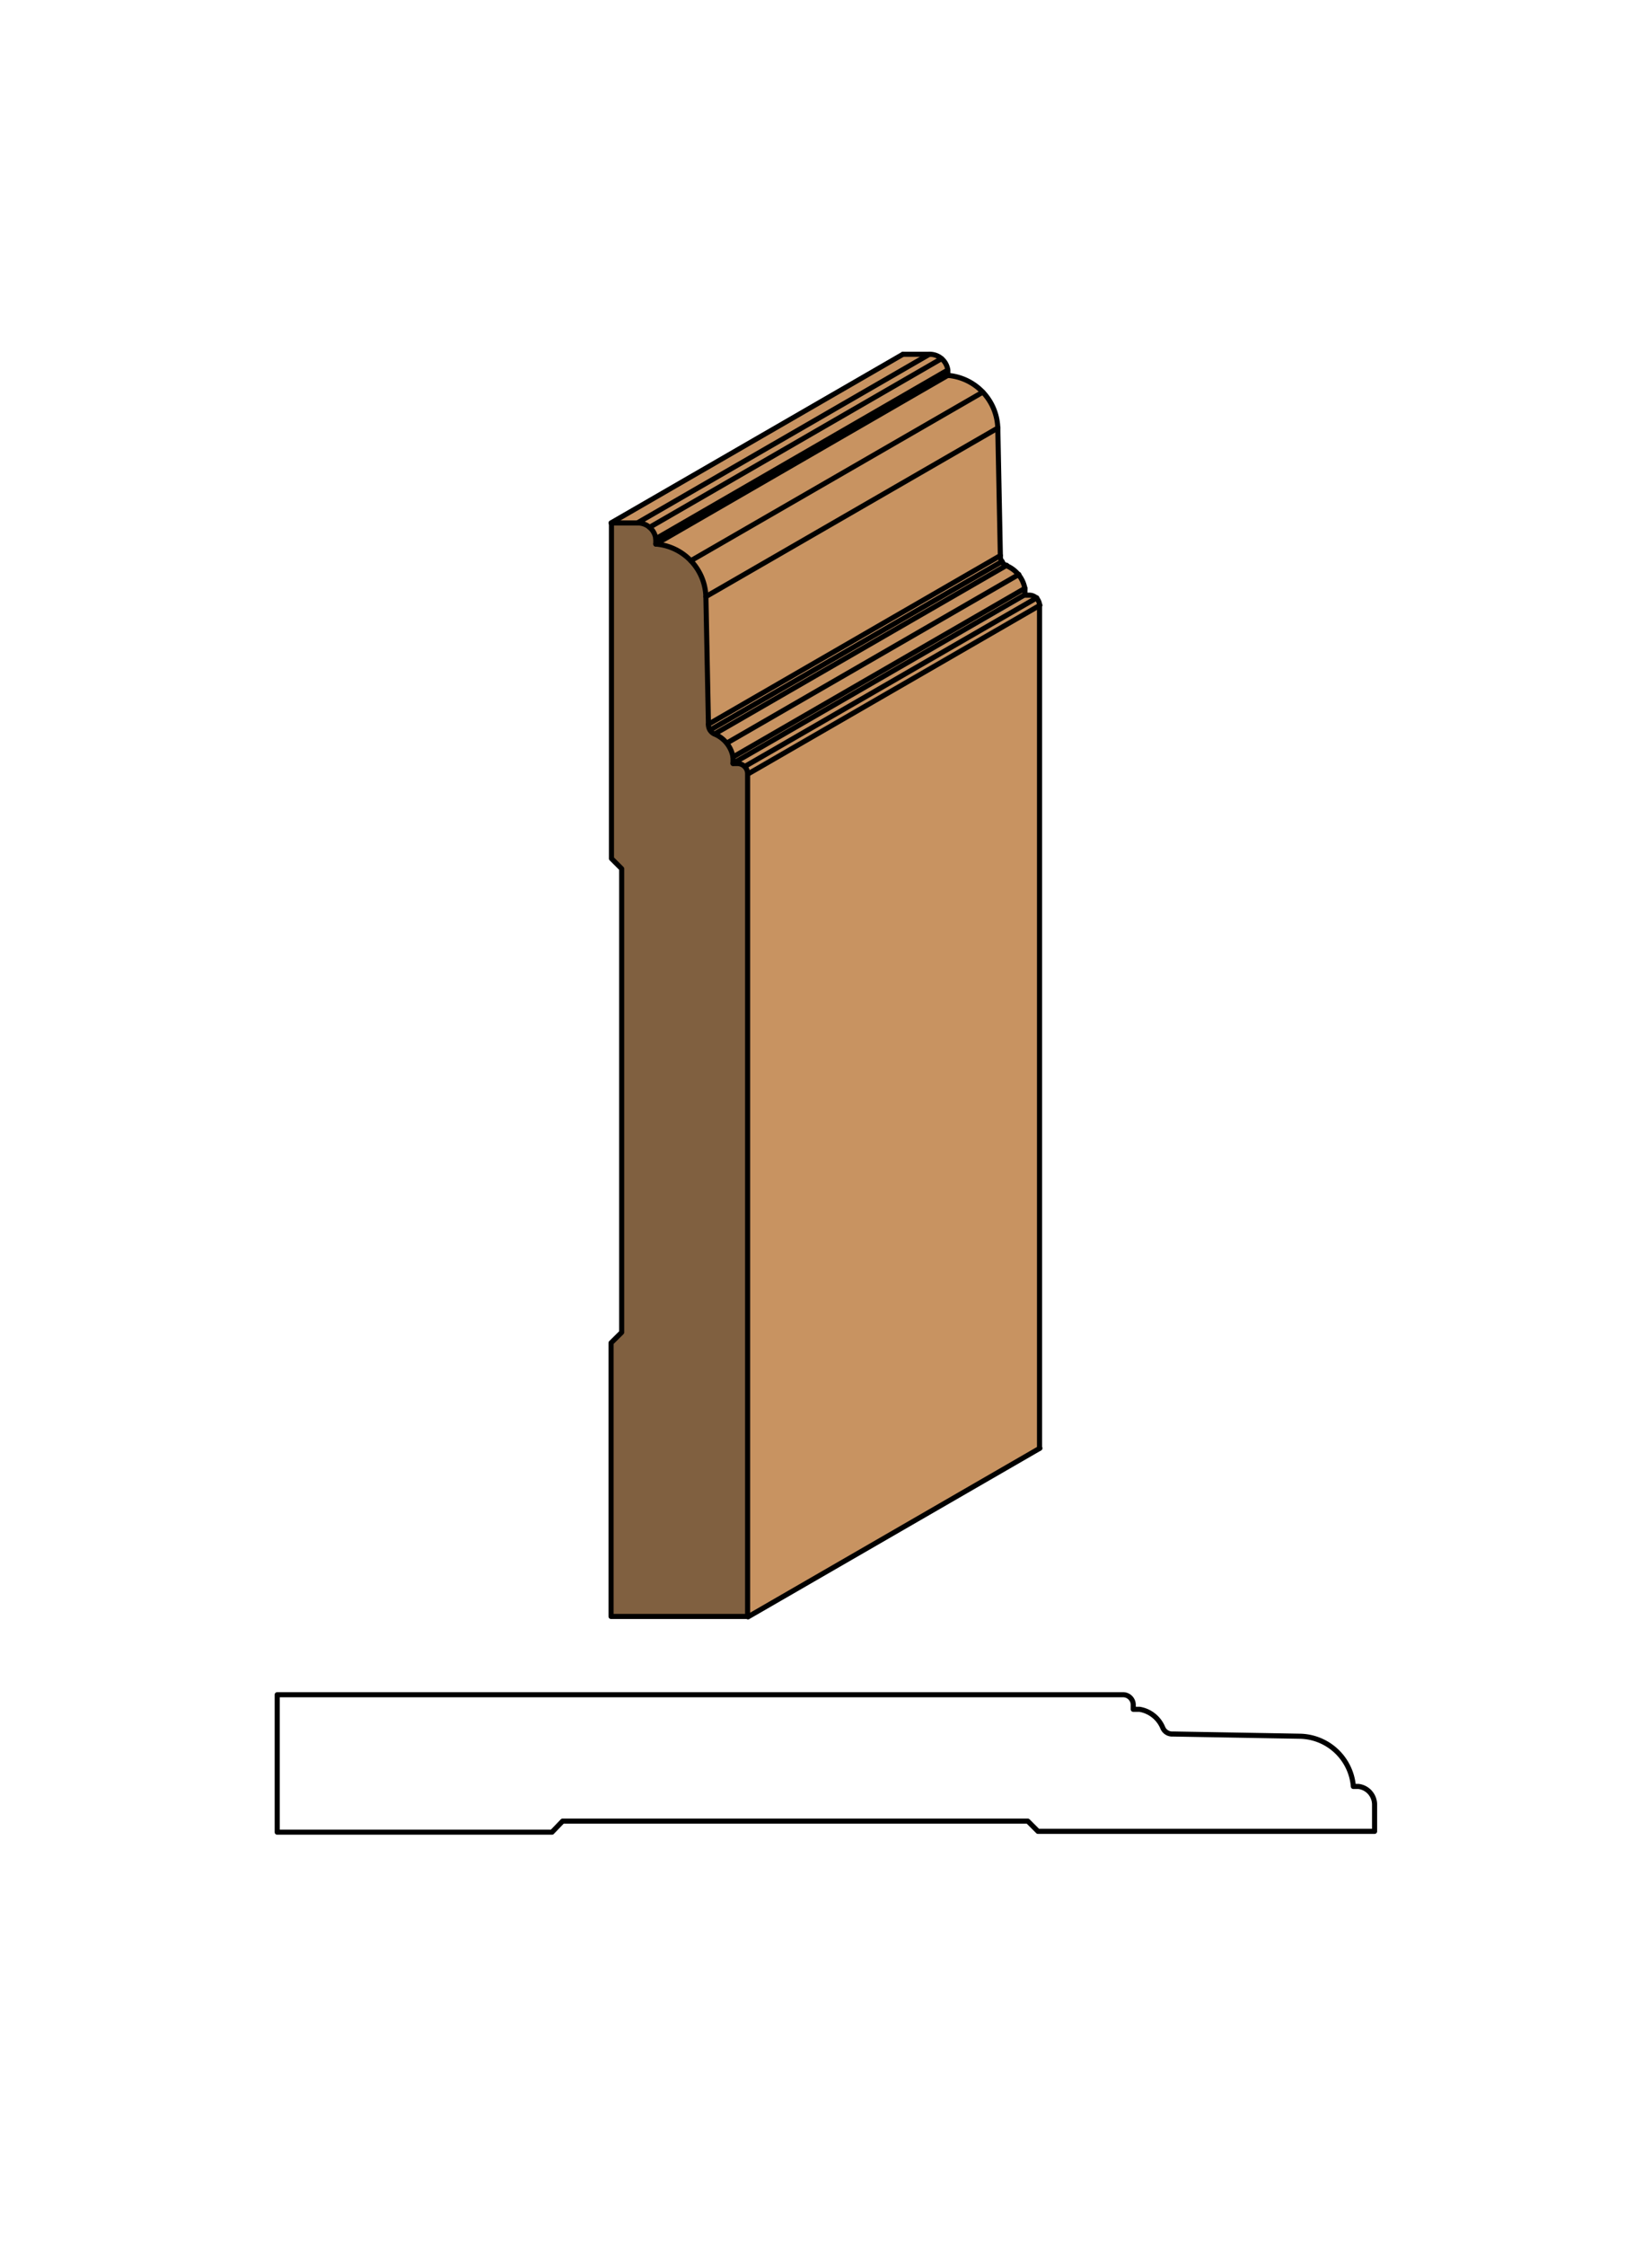 <svg xmlns="http://www.w3.org/2000/svg" viewBox="0 0 161.97 220"><defs><style>.cls-1{fill:#fff;}.cls-2{fill:#c89361;}.cls-3{fill:#806040;}.cls-4{fill:none;stroke:#000;stroke-linecap:round;stroke-linejoin:round;stroke-width:0.5px;}</style></defs><title>Base-SM-235</title><g id="white_box" data-name="white box"><rect class="cls-1" width="161.97" height="220"/></g><g id="Layer_1" data-name="Layer 1"><polygon class="cls-2" points="73.34 75.85 101.96 59.32 101.96 141.93 73.34 158.46 73.34 75.85"/><path class="cls-2" d="M101.66,58.59a1,1,0,0,1,.3.73L73.31,75.85a1,1,0,0,0-.3-.73Z"/><polygon class="cls-2" points="72.3 74.81 71.87 74.81 100.49 58.29 100.92 58.29 72.3 74.81"/><polygon class="cls-2" points="71.87 74.81 71.87 74.19 100.49 57.66 100.49 58.29 71.87 74.81"/><path class="cls-2" d="M73,75.11a1,1,0,0,0-.73-.3L101,58.29a1,1,0,0,1,.73.3Z"/><polygon class="cls-2" points="69.46 70.97 69.21 58.47 97.83 41.95 98.08 54.45 69.46 70.97"/><polygon class="cls-2" points="62.49 51.25 59.91 51.25 88.53 34.73 91.12 34.73 62.49 51.25"/><path class="cls-2" d="M63.69,51.68a1.79,1.79,0,0,0-1.2-.43L91.14,34.72a1.79,1.79,0,0,1,1.2.43Z"/><path class="cls-2" d="M64.3,52.8a1.79,1.79,0,0,0-.6-1.12L92.35,35.15a1.78,1.78,0,0,1,.6,1.12Z"/><path class="cls-2" d="M67.74,55a5.34,5.34,0,0,0-3.44-1.65L93,36.79a5.34,5.34,0,0,1,3.44,1.65Z"/><path class="cls-2" d="M69.21,58.5A5.34,5.34,0,0,0,67.74,55L96.39,38.47A5.34,5.34,0,0,1,97.86,42Z"/><polygon class="cls-2" points="64.3 53.31 64.3 52.8 92.92 36.27 92.92 36.79 64.3 53.31"/><path class="cls-2" d="M70.09,71.92a1,1,0,0,1-.45-.38L98.29,55a1,1,0,0,0,.45.38Z"/><path class="cls-2" d="M98.09,54.45v.07a1,1,0,0,0,.17.53L69.61,71.57a1,1,0,0,1-.17-.57Z"/><path class="cls-2" d="M71.87,74.19a3,3,0,0,0-1.79-2.26L98.73,55.41a3,3,0,0,1,1.79,2.26Z"/><path class="cls-3" d="M70.11,71.94a3,3,0,0,1,1.77,2.25v.62h.43a1,1,0,0,1,1,1h0v82.62H59.91V131.61l1-1V85.14l-1-1V51.25h2.58A1.79,1.79,0,0,1,64.3,52.8v.52a5.34,5.34,0,0,1,4.91,5.19L69.47,71A1,1,0,0,0,70.11,71.94Z"/><path class="cls-4" d="M60.95,130.58V85.14l-1-1V51.25h2.58A1.79,1.79,0,0,1,64.3,52.8v.52a5.34,5.34,0,0,1,4.91,5.19L69.46,71a1,1,0,0,0,.62.95,3,3,0,0,1,1.79,2.26v.62h.43a1,1,0,0,1,1,1h0v82.59H59.91V131.61Z"/><line class="cls-4" x1="73.34" y1="158.46" x2="101.96" y2="141.93"/><path class="cls-4" d="M88.54,34.72h2.58a1.79,1.79,0,0,1,1.81,1.55v.52A5.34,5.34,0,0,1,97.83,42l.25,12.5a1,1,0,0,0,.62.95,3,3,0,0,1,1.79,2.26v.62h.43a1,1,0,0,1,1,1h0v82.61"/><line class="cls-4" x1="59.91" y1="51.25" x2="88.53" y2="34.72"/><line class="cls-4" x1="62.49" y1="51.25" x2="91.12" y2="34.72"/><line class="cls-4" x1="63.69" y1="51.68" x2="92.31" y2="35.15"/><line class="cls-4" x1="64.3" y1="52.8" x2="92.92" y2="36.27"/><line class="cls-4" x1="64.3" y1="53.32" x2="92.92" y2="36.79"/><line class="cls-4" x1="67.74" y1="54.95" x2="96.36" y2="38.43"/><line class="cls-4" x1="69.21" y1="58.47" x2="97.83" y2="41.95"/><line class="cls-4" x1="69.46" y1="70.98" x2="98.08" y2="54.45"/><line class="cls-4" x1="69.63" y1="71.54" x2="98.26" y2="55.02"/><line class="cls-4" x1="70.08" y1="71.92" x2="98.7" y2="55.4"/><line class="cls-4" x1="71.87" y1="74.19" x2="100.49" y2="57.66"/><line class="cls-4" x1="71.87" y1="74.81" x2="100.49" y2="58.29"/><line class="cls-4" x1="73.04" y1="75.11" x2="101.65" y2="58.59"/><line class="cls-4" x1="73.34" y1="75.85" x2="101.96" y2="59.32"/><line class="cls-4" x1="71.27" y1="72.82" x2="99.89" y2="56.3"/><path class="cls-4" d="M55.16,178.48h45.61l1,1h33v-2.59a1.8,1.8,0,0,0-1.56-1.81h-.52a5.36,5.36,0,0,0-5.18-4.92L115,169.94a1,1,0,0,1-1-.62,3,3,0,0,0-2.27-1.8h-.62v-.43a1,1,0,0,0-1-1H27.18v13.47H54.12Z"/></g></svg>